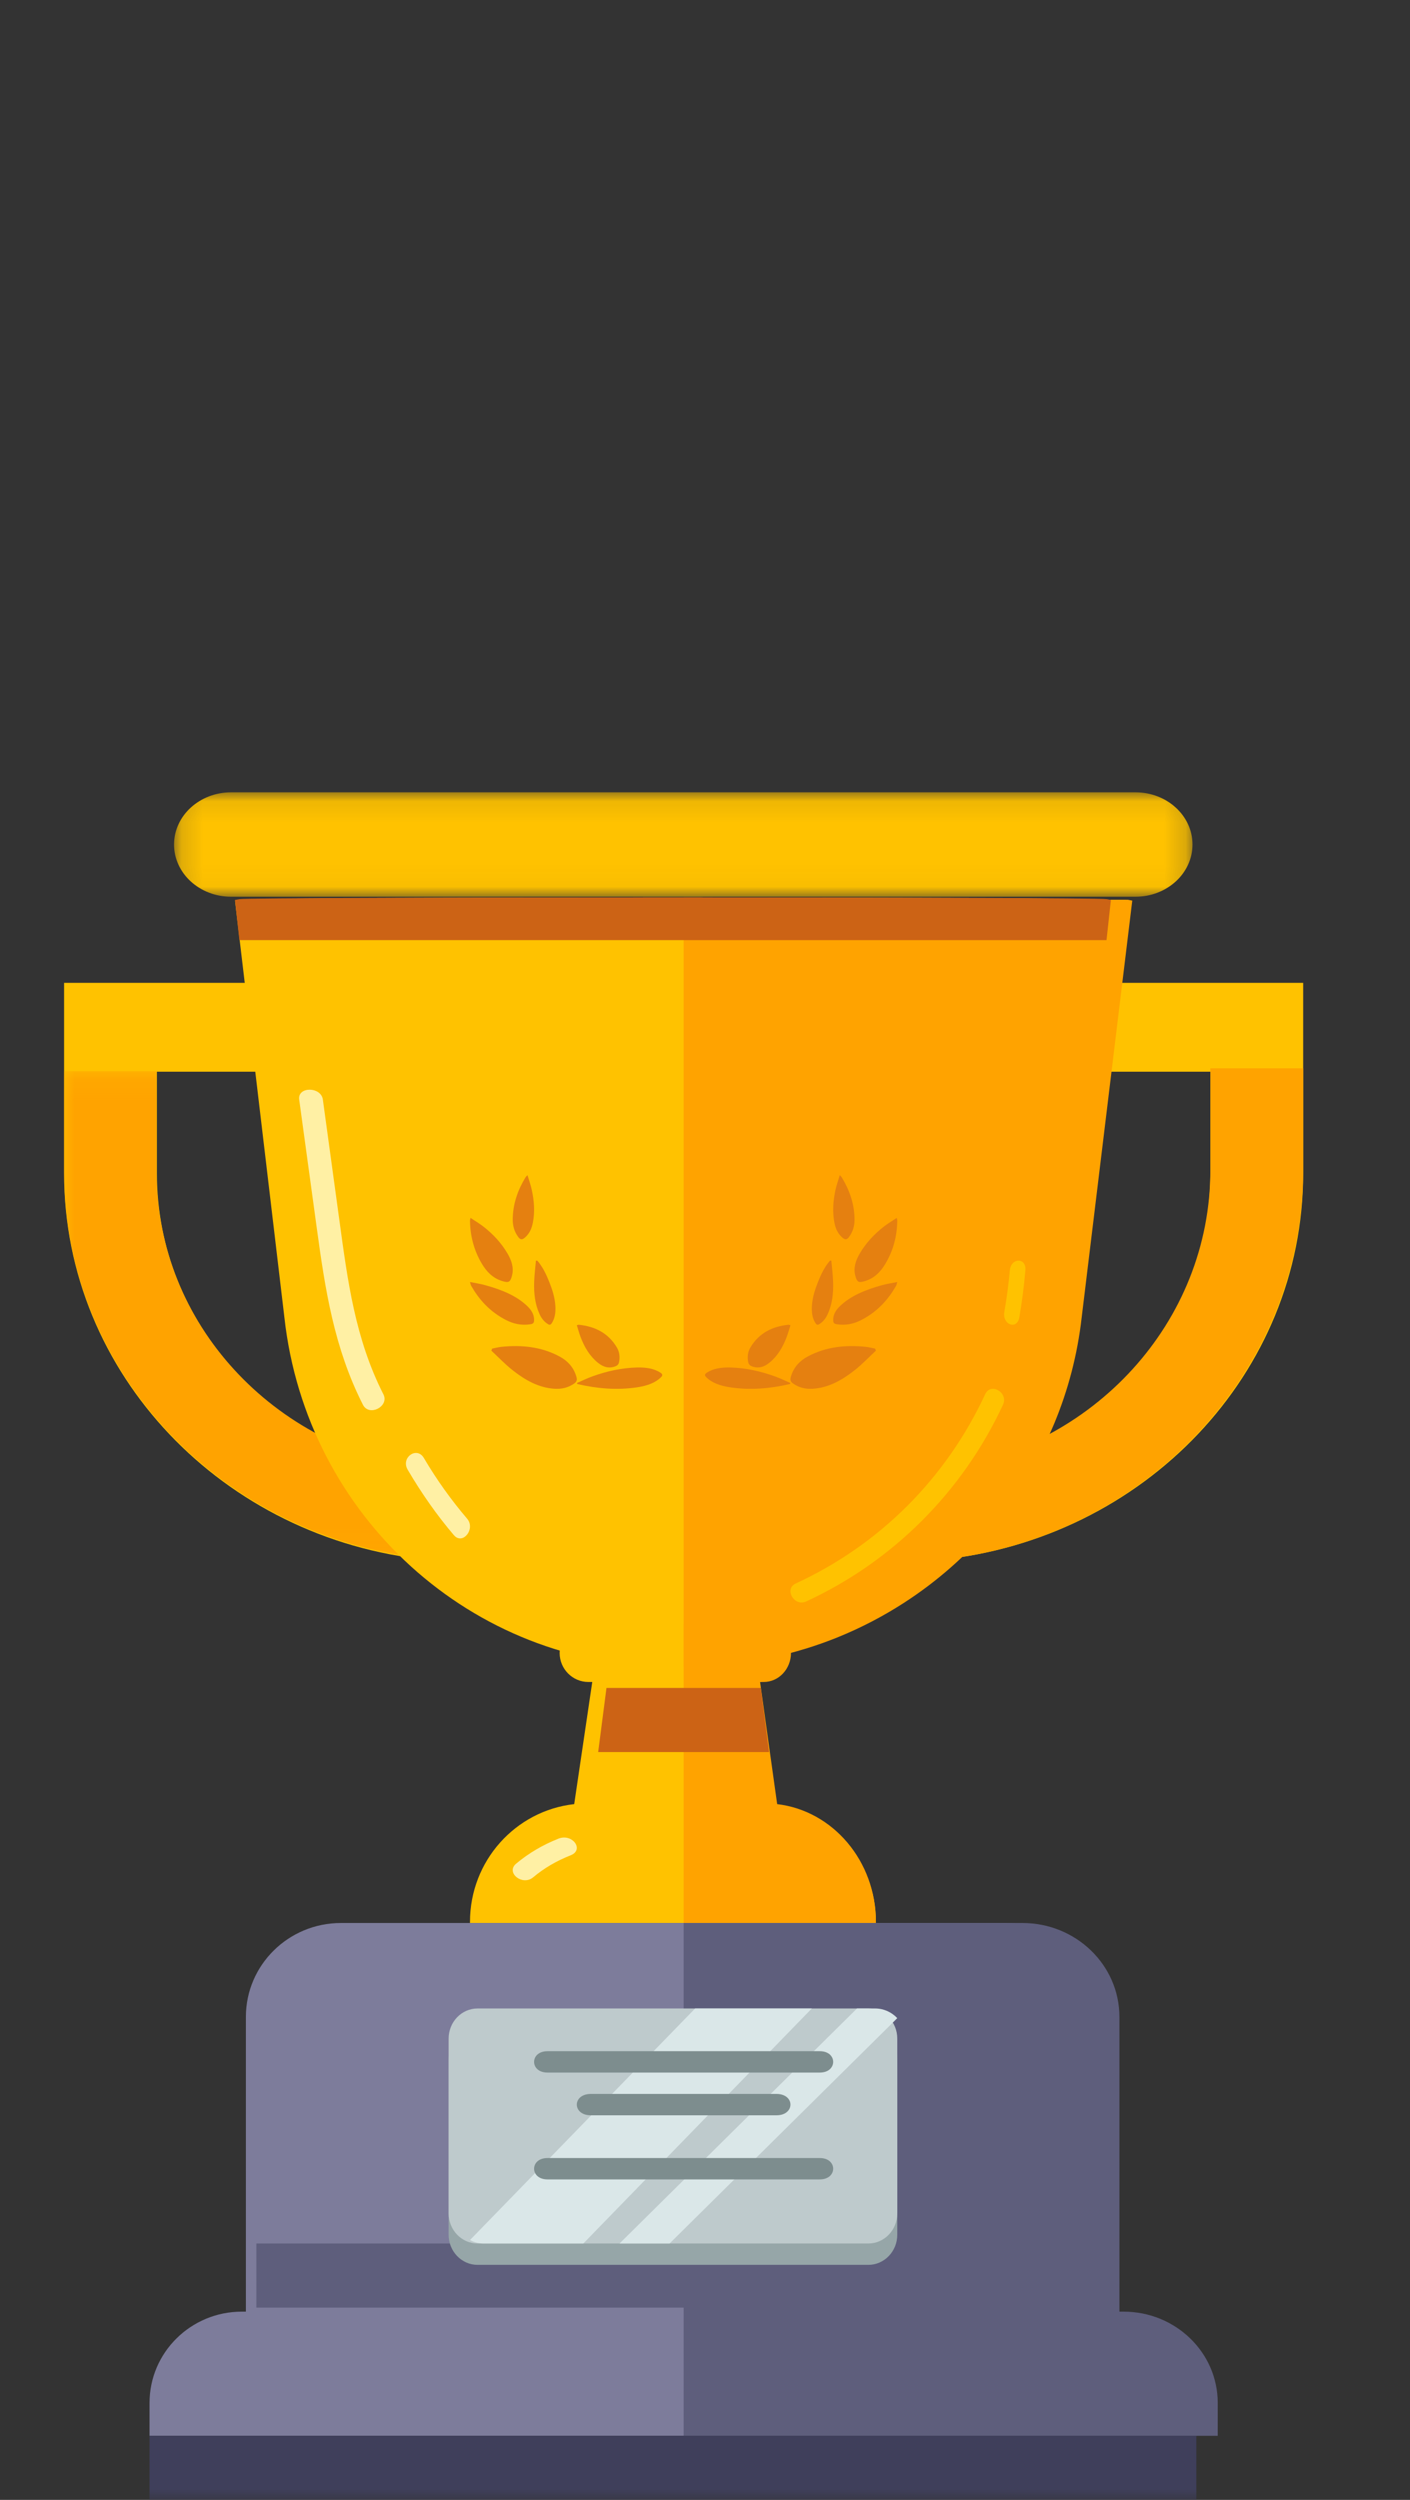 <?xml version="1.0" encoding="UTF-8" standalone="no"?>
<svg
   xmlns:dc="http://purl.org/dc/elements/1.1/"
   xmlns:cc="http://creativecommons.org/ns#"
   xmlns:rdf="http://www.w3.org/1999/02/22-rdf-syntax-ns#"
   xmlns:svg="http://www.w3.org/2000/svg"
   xmlns="http://www.w3.org/2000/svg"
   xmlns:xlink="http://www.w3.org/1999/xlink"
   id="svg123"
   version="1.1"
   viewBox="0 0 66 117"
   height="117px"
   width="66px">
  <rect x="0" y="0" width="66" height="117" fill="#333333" stroke="none"/>
  <!-- Generator: sketchtool 52.5 (67469) - http://www.bohemiancoding.com/sketch -->
  <title
     id="title2">D8A94D54-F91D-4424-9486-67DFC72F0AF1@1.5x</title>
  <desc
     id="desc4">Created with sketchtool.</desc>
  <defs
     id="defs23">
    <filter
       id="filter-1"
       filterUnits="objectBoundingBox"
       height="268.6%"
       width="243.9%"
       y="-84.3%"
       x="-72.0%">
      <feOffset
         id="feOffset6"
         result="shadowOffsetOuter1"
         in="SourceAlpha"
         dy="2"
         dx="0" />
      <feGaussianBlur
         id="feGaussianBlur8"
         result="shadowBlurOuter1"
         in="shadowOffsetOuter1"
         stdDeviation="6.5" />
      <feColorMatrix
         id="feColorMatrix10"
         result="shadowMatrixOuter1"
         in="shadowBlurOuter1"
         type="matrix"
         values="0 0 0 0 0.737   0 0 0 0 0.871   0 0 0 0 0.596  0 0 0 0.473 0" />
      <feMerge
         id="feMerge16">
        <feMergeNode
           id="feMergeNode12"
           in="shadowMatrixOuter1" />
        <feMergeNode
           id="feMergeNode14"
           in="SourceGraphic" />
      </feMerge>
    </filter>
    <polygon
       points="0.085 0.027 12.698 0.027 12.698 25.594 0.085 25.594"
       id="path-2" />
    <polygon
       points="0 0.135 16.926 0.135 16.926 22.932 0 22.932"
       id="path-4" />
    <polygon
       points="0.147 0.082 47.819 0.082 47.819 4.969 0.147 4.969"
       id="path-6" />
    <polygon
       points="0 80 58 80 58 0 0 0"
       id="path-8" />
  </defs>
  <g
     fill-rule="evenodd"
     fill="none"
     stroke-width="1"
     stroke="none"
     id="Page-1">
    <g
       transform="translate(-176, -246)"
       id="Quiz_home_winner">
      <g
         transform="translate(105, 253)"
         id="winner-1">
        <g
           id="Group-3">
          <g
             transform="translate(74, 0)"
             id="winner_icon">
            <g
               transform="translate(0, 30)"
               id="Group-70">
              <path
                 fill="#FFC200"
                 id="path46"
                 d="M17,31.809 C9.862,30.873 4.344,25.001 4.344,17.915 L4.344,13.159 L17,13.159 L17,9 L0,9 L0,17.915 C0,27.298 7.46,35.042 17,36 L17,31.809 Z" />
              <g
                 transform="translate(0, 13)"
                 id="g55">
                <mask
                   fill="white"
                   id="mask-5">
                  <use
                     id="use48"
                     xlink:href="#path-4" />
                </mask>
                <g
                   id="g51" />
                <path
                   mask="url(#mask-5)"
                   fill="#FFA300"
                   id="path53"
                   d="M-1.97674419e-05,0.135 L-1.97674419e-05,4.846 C-1.97674419e-05,14.229 7.428,21.974 16.926,22.932 L16.926,18.741 C9.819,17.805 4.325,11.933 4.325,4.846 L4.325,0.135 L-1.97674419e-05,0.135 Z" />
              </g>
              <path
                 fill="#FFC200"
                 id="path57"
                 d="M41,31.809 C48.138,30.873 53.656,25.001 53.656,17.915 L53.656,13.159 L41,13.159 L41,9 L58,9 L58,17.915 C58,27.298 50.54,35.042 41,36 L41,31.809 Z" />
              <path
                 fill="#FFA300"
                 id="path59"
                 d="M58,13 L58,17.753 C58,27.219 50.54,35.033 41,36 L41,31.771 C48.138,30.828 53.656,24.903 53.656,17.753 L53.656,13 L58,13 Z" />
              <path
                 fill="#FFC200"
                 id="path61"
                 d="M33.122,47.436 L32.277,41.72 L32.458,41.72 C33.202,41.72 33.804,41.111 33.804,40.36 C33.804,39.609 33.202,39 32.458,39 L24.542,39 C23.799,39 23.196,39.609 23.196,40.36 C23.196,41.111 23.799,41.72 24.542,41.72 L24.723,41.72 L23.878,47.436 C21.135,47.742 19,50.09 19,52.944 L19,53 L38,53 L38,52.944 C38,50.09 35.865,47.742 33.122,47.436" />
              <path
                 fill="#FFC200"
                 id="path63"
                 d="M28.664,41 L28.336,41 C19.107,41 11.35,33.976 10.315,24.681 L8,5.151 L8.205,5.109 C8.917,4.964 48.083,4.964 48.795,5.109 L49,5.151 L46.685,24.681 C45.65,33.976 37.892,41 28.664,41" />
              <path
                 fill="#FFA300"
                 id="path65"
                 d="M50,5.151 L49.789,5.109 C42.659,5.109 35.964,5 29,5 L29,41 L29.168,41 C30.786,41 32.358,40.79 33.86,40.402 C34.175,40.321 34.486,40.232 34.795,40.135 C35.21,40.005 35.621,39.861 36.024,39.703 C42.229,37.263 46.839,31.603 47.629,24.681 L50,5.151 Z" />
              <path
                 fill="#FFA300"
                 id="path67"
                 d="M33.378,47.436 L32.578,41.72 L32.75,41.72 C33.454,41.72 34.025,41.111 34.025,40.36 C34.025,39.609 33.454,39 32.75,39 L29,39 L29,53 L38,53 L38,52.944 C38,50.09 35.977,47.742 33.378,47.436" />
              <polygon
                 points="33 45 32.612 42 25.388 42 25 45"
                 fill="#CC6315"
                 id="polygon69" />
              <path
                 fill="#FFF0A4"
                 id="path71"
                 d="M14.946,28.256 C13.618,25.644 13.271,22.92 12.888,20.125 C12.629,18.238 12.371,16.35 12.113,14.463 C12.029,13.849 10.92,13.842 11.005,14.463 C11.279,16.469 11.554,18.476 11.829,20.482 C12.219,23.335 12.634,26.082 13.989,28.747 C14.28,29.317 15.235,28.823 14.946,28.256" />
              <path
                 fill="#FFF0A4"
                 id="path73"
                 d="M18.865,34.077 C18.122,33.205 17.443,32.261 16.84,31.236 C16.51,30.675 15.749,31.218 16.083,31.785 C16.73,32.887 17.447,33.911 18.245,34.848 C18.655,35.329 19.276,34.56 18.865,34.077" />
              <path
                 fill="#FFC200"
                 id="Fill-24"
                 d="M43.116,28.251 C41.281,32.198 38.175,35.297 34.25,37.109 C33.686,37.37 34.176,38.21 34.737,37.951 C38.792,36.079 42.055,32.82 43.949,28.744 C44.212,28.179 43.38,27.683 43.116,28.251" />
              <path
                 fill="#FFC200"
                 id="Fill-26"
                 d="M44.269,22.457 C44.21,23.111 44.122,23.759 44.011,24.402 C43.906,25.002 44.608,25.259 44.713,24.656 C44.839,23.93 44.931,23.197 44.997,22.457 C45.052,21.845 44.323,21.85 44.269,22.457" />
              <path
                 fill="#FFF0A4"
                 id="Fill-28"
                 d="M23.144,49.051 C22.401,49.345 21.731,49.743 21.159,50.223 C20.658,50.644 21.454,51.283 21.957,50.862 C22.468,50.432 23.048,50.094 23.713,49.831 C24.364,49.573 23.793,48.794 23.144,49.051" />
              <path
                 fill="#CC6315"
                 id="Fill-30"
                 d="M49,5.119 L48.794,7 L8.206,7 L8,5.119 L8.206,5.082 C8.768,4.973 48.232,4.973 48.794,5.082 L49,5.119 Z" />
              <g
                 transform="translate(5, 0)"
                 id="Group-34">
                <mask
                   fill="white"
                   id="mask-7">
                  <use
                     id="use79"
                     xlink:href="#path-6" />
                </mask>
                <g
                   id="Clip-33" />
                <path
                   mask="url(#mask-7)"
                   fill="#FFC200"
                   id="path83"
                   d="M45.149,4.969 L2.818,4.969 C1.343,4.969 0.147,3.875 0.147,2.525 C0.147,1.176 1.343,0.082 2.818,0.082 L45.149,0.082 C46.624,0.082 47.819,1.176 47.819,2.525 C47.819,3.875 46.624,4.969 45.149,4.969" />
              </g>
              <path
                 fill="#7D7C9B"
                 id="Fill-39"
                 d="M48.49,71.189 L48.49,57.395 C48.49,54.968 46.498,53 44.041,53 L12.959,53 C10.502,53 8.51,54.968 8.51,57.395 L8.51,71.189 L8.321,71.189 C5.935,71.189 4,73.1 4,75.458 L4,77 L53,77 L53,75.458 C53,73.1 51.065,71.189 48.679,71.189 L48.49,71.189 Z" />
              <path
                 fill="#5E5E7C"
                 id="Fill-41"
                 d="M44.859,53 L29,53 L29,77 L54,77 L54,75.458 C54,73.1 52.026,71.189 49.591,71.189 L49.398,71.189 L49.398,57.395 C49.398,54.968 47.365,53 44.859,53" />
              <mask
                 fill="white"
                 id="mask-9">
                <use
                   id="use90"
                   xlink:href="#path-8" />
              </mask>
              <g
                 id="Clip-44" />
              <polygon
                 points="9 71 49 71 49 68 9 68"
                 mask="url(#mask-9)"
                 fill="#5E5E7C"
                 id="Fill-43" />
              <polygon
                 points="4 80 53 80 53 77 4 77"
                 mask="url(#mask-9)"
                 fill="#3F3F5B"
                 id="Fill-45" />
              <path
                 mask="url(#mask-9)"
                 fill="#96A6A8"
                 id="Fill-46"
                 d="M37.645,69 L19.355,69 C18.607,69 18,68.368 18,67.59 L18,59.41 C18,58.631 18.607,58 19.355,58 L37.645,58 C38.393,58 39,58.631 39,59.41 L39,67.59 C39,68.368 38.393,69 37.645,69" />
              <path
                 mask="url(#mask-9)"
                 fill="#BECACC"
                 id="Fill-47"
                 d="M37.645,68 L19.355,68 C18.607,68 18,67.369 18,66.59 L18,58.41 C18,57.631 18.607,57 19.355,57 L37.645,57 C38.393,57 39,57.631 39,58.41 L39,66.59 C39,67.369 38.393,68 37.645,68" />
              <path
                 mask="url(#mask-9)"
                 fill="#DAE7E8"
                 id="Fill-48"
                 d="M39,57.453 C38.74,57.176 38.371,57 37.959,57 L37.115,57 L26,68 L28.342,68 L39,57.453 Z" />
              <path
                 mask="url(#mask-9)"
                 fill="#DAE7E8"
                 id="Fill-49"
                 d="M19,67.838 C19.188,67.938 19.398,68 19.625,68 L24.305,68 L35,57 L29.538,57 L19,67.838 Z" />
              <path
                 mask="url(#mask-9)"
                 fill="#7D8D8E"
                 id="Fill-50"
                 d="M22.625,60 L35.375,60 C36.208,60 36.209,59 35.375,59 L22.625,59 C21.792,59 21.791,60 22.625,60" />
              <path
                 mask="url(#mask-9)"
                 fill="#7D8D8E"
                 id="Fill-51"
                 d="M24.657,62 L33.343,62 C34.218,62 34.22,61 33.343,61 L24.657,61 C23.782,61 23.78,62 24.657,62" />
              <path
                 mask="url(#mask-9)"
                 fill="#7D8D8E"
                 id="Fill-52"
                 d="M22.625,65 L35.375,65 C36.208,65 36.209,64 35.375,64 L22.625,64 C21.792,64 21.791,65 22.625,65" />
              <path
                 mask="url(#mask-9)"
                 fill="#E58010"
                 id="Fill-56"
                 d="M37.963,26.117 C37.817,26.089 37.672,26.049 37.525,26.034 C36.589,25.94 35.674,26.024 34.813,26.484 C34.443,26.682 34.157,26.974 34.022,27.425 C33.981,27.563 33.989,27.654 34.109,27.741 C34.397,27.95 34.714,28.017 35.046,27.996 C35.791,27.95 36.43,27.586 37.02,27.117 C37.364,26.844 37.675,26.516 38,26.213 C37.988,26.181 37.975,26.149 37.963,26.117" />
              <path
                 mask="url(#mask-9)"
                 fill="#E58010"
                 id="Fill-57"
                 d="M34,27.729 C33.757,27.624 33.524,27.508 33.27,27.417 C32.618,27.182 31.927,27.019 31.175,27.001 C30.769,26.992 30.388,27.045 30.084,27.245 C29.983,27.312 29.975,27.368 30.049,27.445 C30.311,27.717 30.706,27.857 31.164,27.927 C32.124,28.073 33.057,27.988 33.972,27.776 C33.981,27.76 33.99,27.744 34,27.729" />
              <path
                 mask="url(#mask-9)"
                 fill="#E58010"
                 id="Fill-58"
                 d="M39,23 C38.737,23.054 38.508,23.087 38.291,23.147 C37.527,23.359 36.813,23.64 36.293,24.153 C36.098,24.347 35.981,24.569 36.003,24.824 C36.01,24.915 36.051,24.96 36.178,24.979 C36.592,25.042 36.965,24.958 37.304,24.785 C38.075,24.392 38.576,23.822 38.948,23.174 C38.969,23.136 38.973,23.093 39,23" />
              <path
                 mask="url(#mask-9)"
                 fill="#E58010"
                 id="Fill-59"
                 d="M34,25.023 C33.942,25.008 33.926,24.999 33.911,25 C33.157,25.077 32.529,25.385 32.125,26.064 C31.999,26.277 31.97,26.531 32.03,26.78 C32.043,26.835 32.095,26.9 32.146,26.924 C32.461,27.073 32.751,26.991 33.008,26.783 C33.397,26.47 33.643,26.049 33.82,25.584 C33.888,25.405 33.938,25.219 34,25.023" />
              <path
                 mask="url(#mask-9)"
                 fill="#E58010"
                 id="Fill-60"
                 d="M36.308,18 C36.234,18.252 36.154,18.473 36.105,18.701 C35.997,19.205 35.958,19.715 36.058,20.227 C36.113,20.507 36.223,20.751 36.443,20.933 C36.563,21.033 36.645,21.022 36.738,20.898 C36.916,20.662 37,20.386 37,20.089 C36.998,19.354 36.765,18.697 36.395,18.091 C36.382,18.068 36.359,18.052 36.308,18" />
              <path
                 mask="url(#mask-9)"
                 fill="#E58010"
                 id="Fill-61"
                 d="M35.851,22 C35.603,22.283 35.432,22.636 35.285,23.009 C35.146,23.362 35.027,23.724 35.004,24.123 C34.987,24.415 35.018,24.689 35.171,24.925 C35.221,25.001 35.268,25.022 35.344,24.976 C35.514,24.873 35.644,24.719 35.738,24.517 C35.957,24.047 36.015,23.53 35.997,22.999 C35.986,22.666 35.943,22.334 35.914,22.001 C35.893,22.001 35.872,22 35.851,22" />
              <path
                 mask="url(#mask-9)"
                 fill="#E58010"
                 id="Fill-62"
                 d="M38.976,20 C38.759,20.144 38.559,20.263 38.377,20.403 C37.918,20.76 37.53,21.178 37.243,21.669 C37.054,21.992 36.935,22.339 37.038,22.717 C37.117,23.011 37.192,23.047 37.494,22.955 C37.938,22.82 38.224,22.513 38.439,22.155 C38.816,21.527 38.992,20.843 39,20.124 C39,20.098 38.99,20.072 38.976,20" />
              <path
                 mask="url(#mask-9)"
                 fill="#E58010"
                 id="Fill-63"
                 d="M20.037,26.117 C20.183,26.089 20.328,26.049 20.475,26.034 C21.411,25.94 22.326,26.024 23.187,26.484 C23.557,26.682 23.843,26.974 23.978,27.425 C24.019,27.563 24.011,27.654 23.891,27.741 C23.603,27.95 23.287,28.017 22.954,27.996 C22.209,27.95 21.571,27.586 20.98,27.117 C20.636,26.844 20.325,26.516 20,26.213 C20.012,26.181 20.025,26.149 20.037,26.117" />
              <path
                 mask="url(#mask-9)"
                 fill="#E58010"
                 id="Fill-64"
                 d="M24,27.729 C24.243,27.624 24.476,27.508 24.73,27.417 C25.382,27.182 26.073,27.019 26.825,27.001 C27.231,26.992 27.612,27.045 27.916,27.245 C28.017,27.312 28.025,27.368 27.951,27.445 C27.689,27.717 27.294,27.857 26.836,27.927 C25.876,28.073 24.942,27.988 24.028,27.776 C24.019,27.76 24.009,27.744 24,27.729" />
              <path
                 mask="url(#mask-9)"
                 fill="#E58010"
                 id="Fill-65"
                 d="M19,23 C19.263,23.054 19.491,23.087 19.708,23.147 C20.473,23.359 21.187,23.64 21.707,24.153 C21.902,24.347 22.019,24.569 21.998,24.824 C21.99,24.915 21.949,24.96 21.822,24.979 C21.408,25.042 21.035,24.958 20.696,24.785 C19.925,24.392 19.424,23.822 19.052,23.174 C19.031,23.136 19.027,23.093 19,23" />
              <path
                 mask="url(#mask-9)"
                 fill="#E58010"
                 id="Fill-66"
                 d="M24,25.023 C24.058,25.008 24.074,24.999 24.09,25 C24.843,25.077 25.471,25.385 25.875,26.064 C26.001,26.277 26.03,26.531 25.97,26.78 C25.957,26.835 25.905,26.9 25.855,26.924 C25.539,27.073 25.249,26.991 24.992,26.783 C24.603,26.47 24.357,26.049 24.18,25.584 C24.112,25.405 24.062,25.219 24,25.023" />
              <path
                 mask="url(#mask-9)"
                 fill="#E58010"
                 id="Fill-67"
                 d="M21.692,18 C21.766,18.252 21.846,18.473 21.895,18.701 C22.003,19.205 22.042,19.715 21.942,20.227 C21.887,20.507 21.777,20.751 21.557,20.933 C21.437,21.033 21.355,21.022 21.262,20.898 C21.084,20.662 21,20.386 21,20.089 C21.002,19.354 21.235,18.697 21.605,18.091 C21.618,18.068 21.641,18.052 21.692,18" />
              <path
                 mask="url(#mask-9)"
                 fill="#E58010"
                 id="Fill-68"
                 d="M22.149,22 C22.397,22.283 22.568,22.636 22.715,23.009 C22.854,23.362 22.973,23.724 22.996,24.123 C23.013,24.415 22.982,24.689 22.829,24.925 C22.779,25.001 22.732,25.022 22.656,24.976 C22.486,24.873 22.356,24.719 22.262,24.517 C22.043,24.047 21.985,23.53 22.003,22.999 C22.014,22.666 22.057,22.334 22.086,22.001 C22.107,22.001 22.128,22 22.149,22" />
              <path
                 mask="url(#mask-9)"
                 fill="#E58010"
                 id="Fill-69"
                 d="M19.025,20 C19.241,20.144 19.442,20.263 19.623,20.403 C20.083,20.76 20.471,21.178 20.757,21.669 C20.946,21.992 21.065,22.339 20.962,22.717 C20.883,23.011 20.808,23.047 20.506,22.955 C20.062,22.82 19.776,22.513 19.561,22.155 C19.185,21.527 19.008,20.843 19,20.124 C19,20.098 19.01,20.072 19.025,20" />
            </g>
          </g>
        </g>
      </g>
    </g>
  </g>
</svg>
